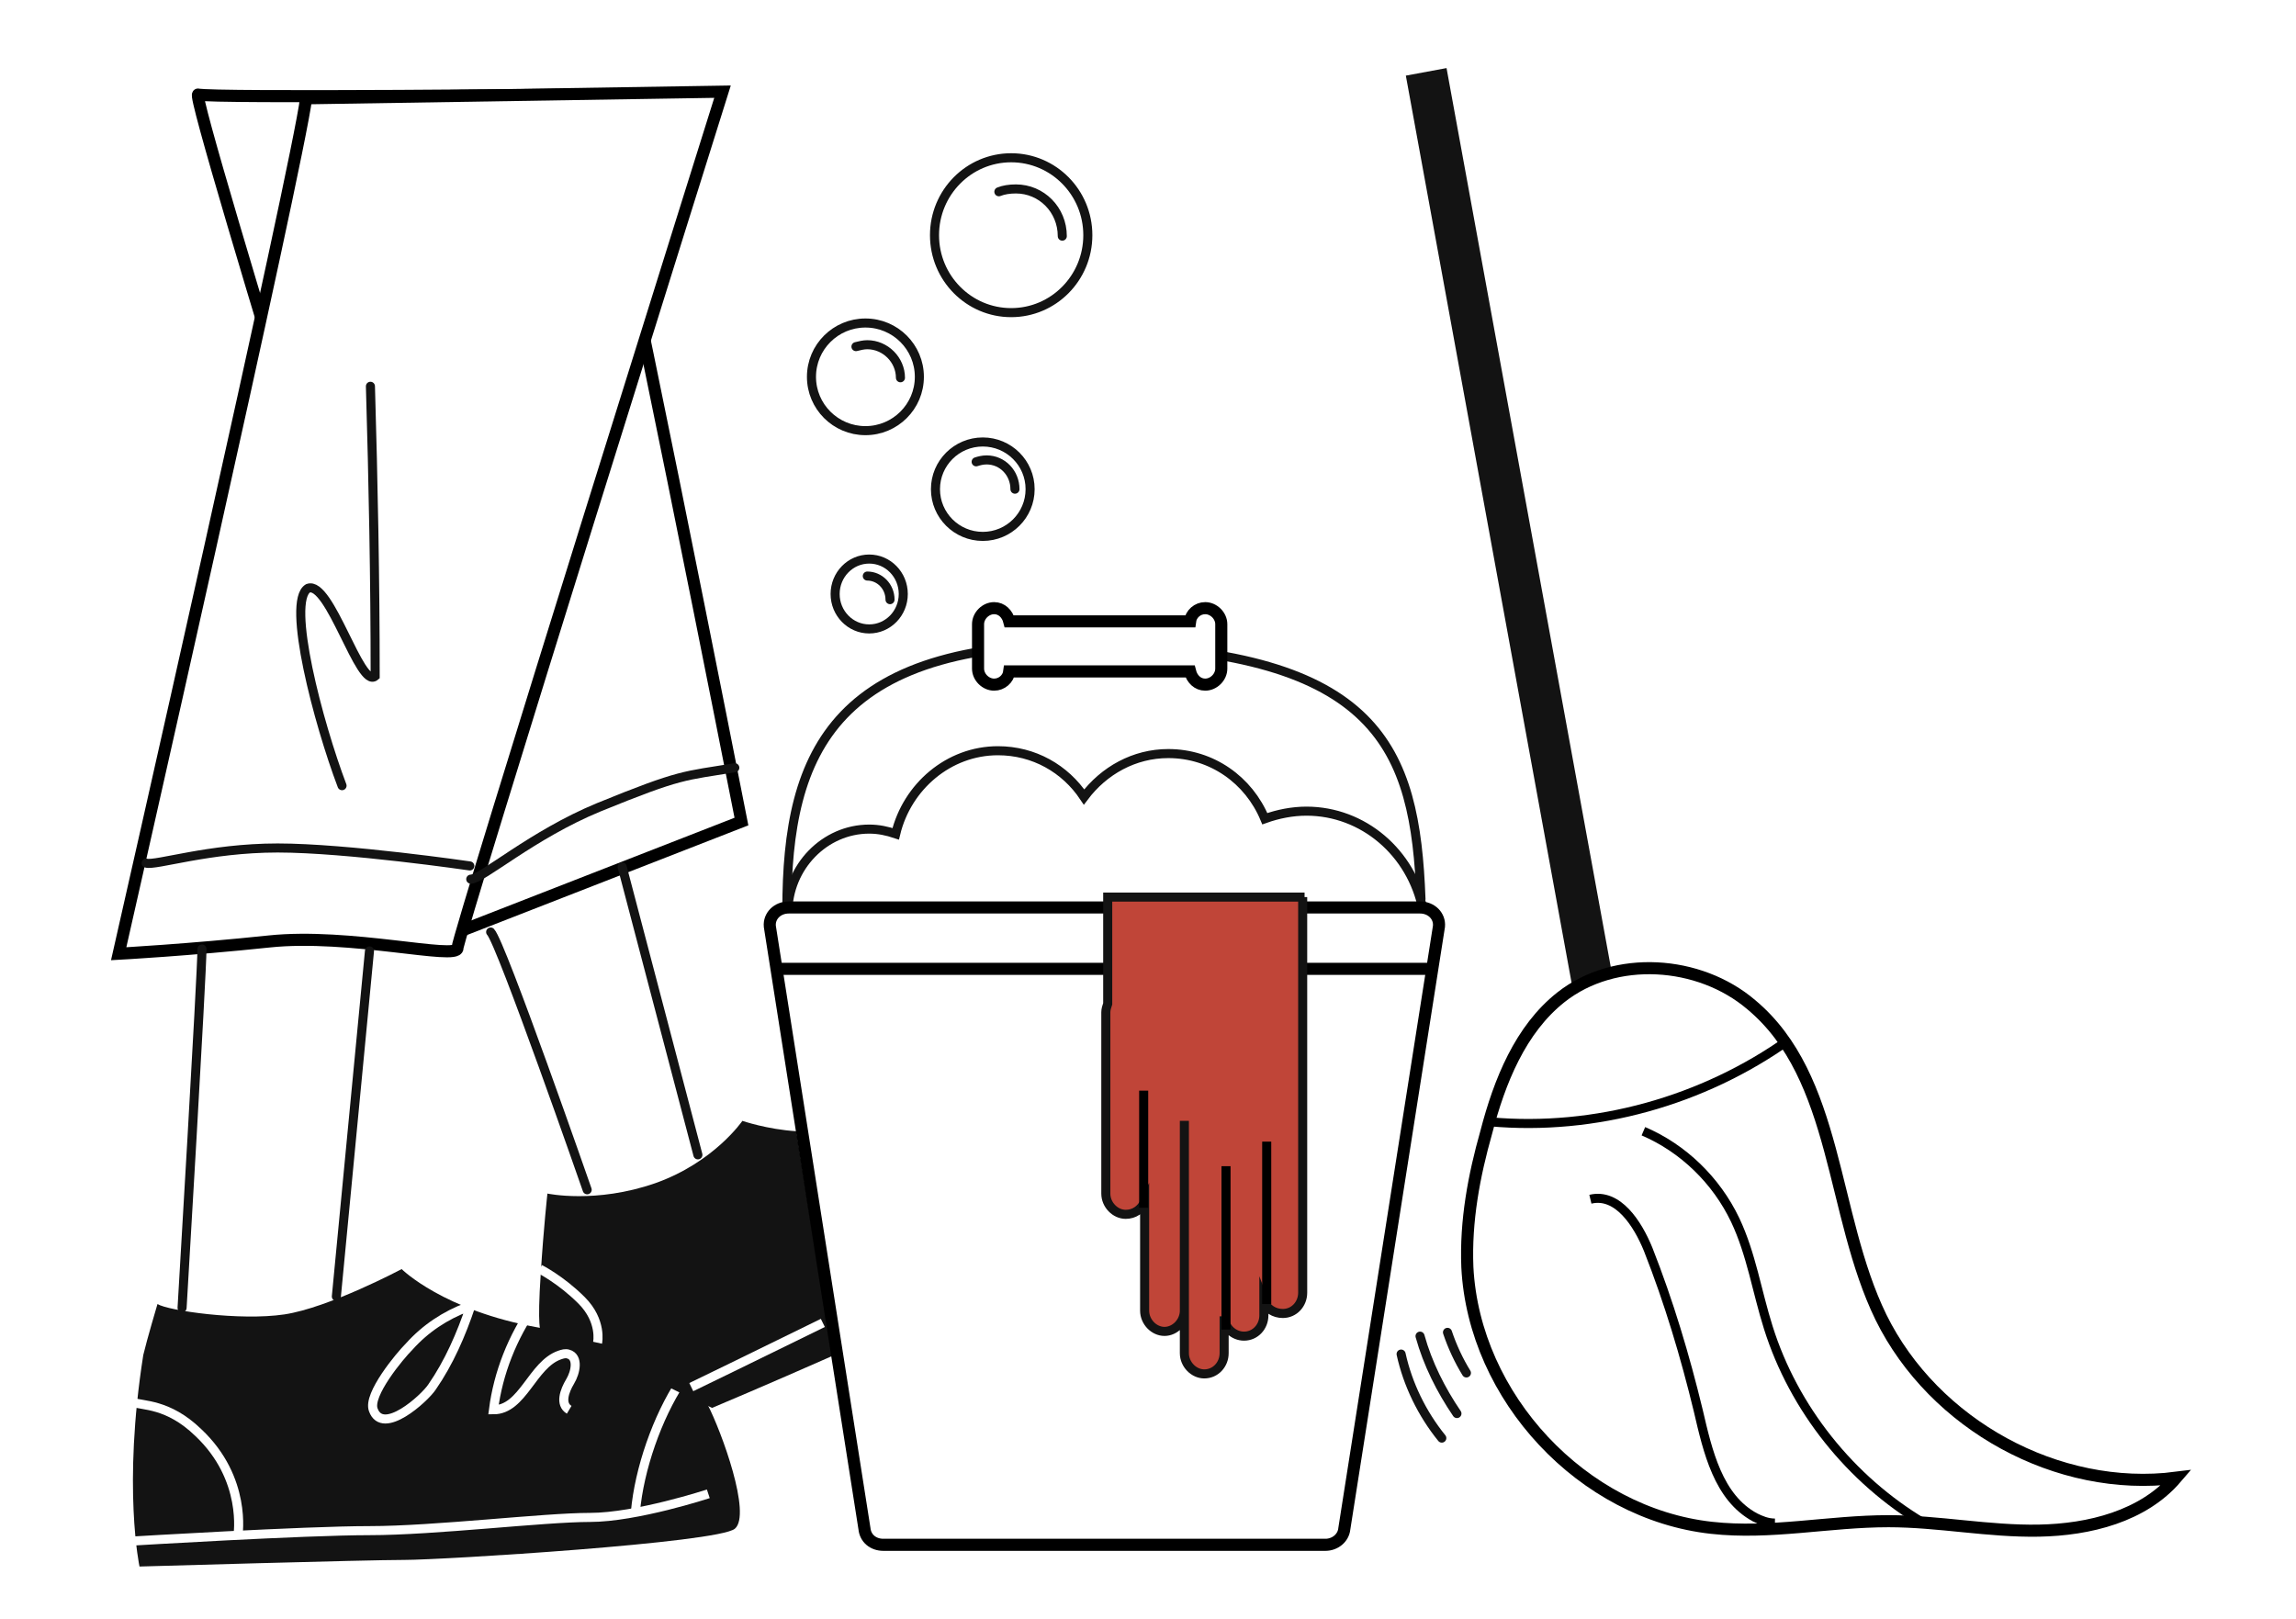 <?xml version="1.0" encoding="UTF-8"?> <svg xmlns="http://www.w3.org/2000/svg" width="190" height="134" viewBox="0 0 190 134" fill="none"><rect x="0" y="0" width="190" height="134" fill="#333333" stroke="none"/> <g clip-path="url(#clip0)"> <rect width="190" height="134" fill="white"></rect> <path d="M48.825 7.822C50.548 12.979 61.356 67.991 61.356 67.991L37.311 77.368C37.311 77.368 15.538 7.509 16.4 7.822C17.34 8.134 48.825 7.822 48.825 7.822Z" fill="white" stroke="black" stroke-miterlimit="10"></path> <path d="M25.329 8.134C24.702 13.448 9.821 78.931 9.821 78.931C9.821 78.931 15.617 78.618 22.274 77.915C28.931 77.212 37.86 79.478 37.86 78.462C37.86 77.446 59.79 7.587 59.79 7.587L25.329 8.134Z" fill="white" stroke="black" stroke-miterlimit="10"></path> <path d="M16.713 78.54C16.713 80.572 15.068 108.234 15.068 108.234" stroke="#131313" stroke-width="0.75" stroke-miterlimit="10" stroke-linecap="round"></path> <path d="M27.835 107.296L30.576 78.696" stroke="#131313" stroke-width="0.75" stroke-miterlimit="10" stroke-linecap="round"></path> <path d="M40.602 77.133C41.463 77.993 48.59 98.466 48.59 98.466" stroke="#131313" stroke-width="0.75" stroke-miterlimit="10" stroke-linecap="round"></path> <path d="M51.487 71.742C51.801 72.914 57.753 95.575 57.753 95.575" stroke="#131313" stroke-width="0.75" stroke-miterlimit="10" stroke-linecap="round"></path> <path d="M13.032 107.922C13.894 108.468 19.846 109.328 23.527 108.781C27.208 108.234 33.239 105.03 33.239 105.03C33.239 105.03 36.685 108.468 44.595 109.875C52.584 111.282 57.361 113.86 58.536 116.205C59.711 118.471 62.217 125.347 60.808 126.519C59.398 127.691 36.607 129.098 33.474 129.098C30.341 129.098 11.544 129.645 11.544 129.645C11.544 129.645 10.134 123.081 11.857 112.141C12.171 110.813 13.032 107.922 13.032 107.922Z" fill="#131313"></path> <path d="M10.996 127.535C10.996 127.535 25.172 126.675 30.576 126.675C35.98 126.675 44.987 125.581 48.825 125.581C52.663 125.581 58.615 123.628 58.615 123.628" stroke="white" stroke-width="0.75" stroke-miterlimit="10"></path> <path d="M10.996 116.048C11.779 116.36 13.894 116.126 16.4 118.548C20.473 122.377 19.69 127.066 19.69 127.066" stroke="white" stroke-width="0.75" stroke-miterlimit="10"></path> <path d="M52.584 125.113C52.897 121.596 54.385 117.298 56.343 114.329" stroke="white" stroke-width="0.75" stroke-miterlimit="10"></path> <path d="M65.899 93.621C63.471 93.465 61.435 92.762 61.435 92.762C61.435 92.762 59.085 96.2 54.229 97.919C49.295 99.638 45.301 98.779 45.301 98.779C45.301 98.779 44.987 101.592 44.752 105.343C44.439 109.953 44.752 110.188 44.752 110.188C44.752 110.188 50 111.125 51.175 112.297C52.506 113.626 58.928 116.517 58.928 116.517C58.928 116.517 63.393 114.642 68.875 112.219L65.899 93.621Z" fill="#131313"></path> <path d="M57.205 114.798C57.205 114.798 62.531 112.219 68.092 109.484" stroke="white" stroke-width="0.75" stroke-miterlimit="10"></path> <path d="M44.674 105.03C44.674 105.03 46.397 105.89 48.12 107.609C49.843 109.328 49.451 111.125 49.451 111.125" stroke="white" stroke-width="0.75" stroke-miterlimit="10"></path> <path d="M12.093 71.43C12.876 71.664 17.262 70.179 22.979 70.179C28.697 70.179 38.878 71.664 38.878 71.664" stroke="#131313" stroke-width="0.75" stroke-miterlimit="10" stroke-linecap="round"></path> <path d="M38.956 72.758C39.896 72.758 44.047 69.085 49.529 66.819C56.422 64.006 56.578 64.24 60.807 63.537" stroke="#131313" stroke-width="0.75" stroke-miterlimit="10" stroke-linecap="round"></path> <path d="M28.305 65.022C26.347 59.864 23.684 49.784 25.485 48.69C27.287 47.987 29.793 57.051 31.046 55.957C31.046 47.987 30.889 39.938 30.654 31.968" stroke="#131313" stroke-width="0.75" stroke-miterlimit="10" stroke-linecap="round"></path> <path d="M71.929 52.05C73.486 52.05 74.748 50.755 74.748 49.159C74.748 47.562 73.486 46.267 71.929 46.267C70.372 46.267 69.109 47.562 69.109 49.159C69.109 50.755 70.372 52.05 71.929 52.05Z" stroke="#131313" stroke-width="0.75" stroke-miterlimit="10" stroke-linecap="round"></path> <path d="M71.772 47.674C72.791 47.674 73.652 48.533 73.652 49.627" stroke="#131313" stroke-width="0.75" stroke-miterlimit="10" stroke-linecap="round"></path> <path d="M71.616 35.64C74.081 35.64 76.08 33.646 76.08 31.186C76.08 28.726 74.081 26.732 71.616 26.732C69.15 26.732 67.151 28.726 67.151 31.186C67.151 33.646 69.15 35.64 71.616 35.64Z" stroke="#131313" stroke-width="0.75" stroke-miterlimit="10" stroke-linecap="round"></path> <path d="M70.833 28.686C71.146 28.607 71.46 28.529 71.773 28.529C73.261 28.529 74.514 29.78 74.514 31.264" stroke="#131313" stroke-width="0.75" stroke-miterlimit="10" stroke-linecap="round"></path> <path d="M81.328 44.392C83.491 44.392 85.244 42.643 85.244 40.485C85.244 38.327 83.491 36.578 81.328 36.578C79.165 36.578 77.412 38.327 77.412 40.485C77.412 42.643 79.165 44.392 81.328 44.392Z" stroke="#131313" stroke-width="0.75" stroke-miterlimit="10" stroke-linecap="round"></path> <path d="M80.779 38.219C81.014 38.141 81.328 38.062 81.641 38.062C82.972 38.062 83.99 39.157 83.99 40.485" stroke="#131313" stroke-width="0.75" stroke-miterlimit="10" stroke-linecap="round"></path> <path d="M83.677 25.873C87.181 25.873 90.021 23.004 90.021 19.465C90.021 15.926 87.181 13.057 83.677 13.057C80.173 13.057 77.333 15.926 77.333 19.465C77.333 23.004 80.173 25.873 83.677 25.873Z" stroke="#131313" stroke-width="0.75" stroke-miterlimit="10" stroke-linecap="round"></path> <path d="M82.659 15.87C83.051 15.714 83.521 15.636 84.069 15.636C86.184 15.636 87.907 17.355 87.907 19.543" stroke="#131313" stroke-width="0.75" stroke-miterlimit="10" stroke-linecap="round"></path> <path d="M117.746 75.258C116.806 70.57 112.812 67.131 108.113 67.131C106.938 67.131 105.763 67.366 104.667 67.757C103.335 64.553 100.281 62.365 96.678 62.365C93.859 62.365 91.352 63.771 89.708 65.959C88.141 63.615 85.557 62.13 82.581 62.13C78.508 62.13 75.062 65.1 74.122 69.007C73.417 68.772 72.712 68.616 71.929 68.616C68.248 68.616 65.193 71.742 65.193 75.571" stroke="#131313" stroke-width="0.75" stroke-miterlimit="10" stroke-linecap="round"></path> <path d="M65.115 75.258C65.115 62.209 68.953 52.675 91.353 53.379C114.065 54.004 117.12 61.818 117.59 74.399" stroke="#131313" stroke-width="0.75" stroke-miterlimit="10" stroke-linecap="round"></path> <path d="M109.679 127.848H73.104C72.242 127.848 71.615 127.301 71.537 126.519L63.705 76.665C63.627 75.805 64.332 75.102 65.272 75.102H117.511C118.451 75.102 119.156 75.805 119.078 76.665L111.246 126.519C111.167 127.301 110.462 127.848 109.679 127.848Z" fill="white" stroke="black" stroke-miterlimit="10"></path> <path d="M64.176 80.181H118.922" stroke="black" stroke-miterlimit="10"></path> <path d="M99.733 50.331C99.107 50.331 98.559 50.8 98.48 51.425H83.521C83.364 50.8 82.894 50.331 82.268 50.331C81.563 50.331 80.936 50.956 80.936 51.66V55.332C80.936 56.035 81.563 56.66 82.268 56.66C82.894 56.66 83.443 56.192 83.521 55.566H98.48C98.637 56.192 99.107 56.66 99.733 56.66C100.438 56.66 101.065 56.035 101.065 55.332V51.66C101.065 50.956 100.438 50.331 99.733 50.331Z" fill="white" stroke="black" stroke-miterlimit="10"></path> <path d="M107.957 74.242H91.666V83.072C91.588 83.307 91.51 83.541 91.51 83.775V98.779C91.51 99.716 92.293 100.498 93.154 100.498C93.859 100.498 94.408 100.107 94.721 99.482V108.468C94.721 109.406 95.504 110.187 96.366 110.187C97.227 110.187 98.01 109.406 98.01 108.468V92.762V111.985C98.01 112.922 98.794 113.704 99.655 113.704C100.595 113.704 101.3 112.922 101.3 111.985V108.937C101.3 109.875 102.083 110.578 102.945 110.578C103.884 110.578 104.589 109.797 104.589 108.859V107.687C104.824 108.312 105.451 108.703 106.156 108.703C107.096 108.703 107.8 107.921 107.8 106.984V92.762V74.242H107.957Z" fill="#C04538" stroke="#131313" stroke-width="0.75" stroke-miterlimit="10" stroke-linecap="round"></path> <path d="M104.824 94.481V107.921" stroke="black" stroke-width="0.75" stroke-miterlimit="10"></path> <path d="M94.643 90.261V99.951" stroke="black" stroke-width="0.75" stroke-miterlimit="10"></path> <path d="M101.456 96.513V110.031" stroke="black" stroke-width="0.75" stroke-miterlimit="10"></path> <path d="M116.337 6.259L130.983 86.432C131.139 87.37 132.079 87.995 132.941 87.839C133.881 87.683 134.507 86.745 134.351 85.807L119.705 5.634L116.337 6.259Z" fill="#131313"></path> <path d="M129.182 82.525C125.814 85.182 124.091 89.48 122.994 93.7C121.976 97.294 121.271 101.045 121.428 104.874C121.976 115.657 130.983 125.269 141.635 126.441C146.491 126.988 151.346 125.894 156.281 125.894C160.432 125.894 164.583 126.754 168.733 126.675C172.884 126.597 177.349 125.503 180.09 122.299C170.3 123.55 160.04 117.924 155.654 109.015C151.503 100.498 152.13 89.167 144.924 83.15C140.617 79.478 133.646 79.009 129.182 82.525Z" fill="white" stroke="black" stroke-miterlimit="10"></path> <path d="M135.995 93.621C139.285 95.028 142.026 97.685 143.592 100.967C144.924 103.78 145.394 106.905 146.333 109.875C148.448 116.595 153.147 122.456 159.178 126.05" stroke="black" stroke-width="0.75" stroke-miterlimit="10"></path> <path d="M131.609 99.248C133.881 98.701 135.525 101.279 136.387 103.389C138.11 107.765 139.441 112.219 140.538 116.751C141.321 120.111 142.183 123.94 145.237 125.581C145.707 125.816 146.255 126.05 146.882 126.05" stroke="black" stroke-width="0.75" stroke-miterlimit="10"></path> <path d="M123.308 92.84C132.001 93.621 140.93 91.121 148.057 86.041" stroke="black" stroke-width="0.75" stroke-miterlimit="10"></path> <path d="M115.945 112.062C116.494 114.563 117.668 116.985 119.313 119.017" stroke="#131313" stroke-width="0.75" stroke-miterlimit="10" stroke-linecap="round"></path> <path d="M117.512 110.578C118.138 112.844 119.235 115.032 120.566 116.985" stroke="#131313" stroke-width="0.75" stroke-miterlimit="10" stroke-linecap="round"></path> <path d="M119.783 110.265C120.175 111.438 120.723 112.61 121.35 113.625" stroke="#131313" stroke-width="0.75" stroke-miterlimit="10" stroke-linecap="round"></path> <path d="M38.721 108.156C36.842 108.859 35.197 109.953 33.865 111.438C33.082 112.219 30.419 115.423 30.889 116.673C31.672 118.861 35.118 115.736 35.745 114.798C37.155 112.766 38.173 110.422 38.956 108.078" stroke="white" stroke-width="0.75" stroke-miterlimit="10"></path> <path d="M44.204 108.078C42.402 110.657 41.227 113.626 40.836 116.673C43.264 116.673 44.047 112.923 46.318 112.141C46.553 112.063 46.788 111.985 47.023 112.063C47.885 112.298 47.65 113.548 47.18 114.329C46.71 115.111 46.318 116.205 47.102 116.673" stroke="white" stroke-width="0.75" stroke-miterlimit="10"></path> </g> <defs> <clipPath id="clip0"> <rect width="190" height="134" fill="white"></rect> </clipPath> </defs> </svg> 